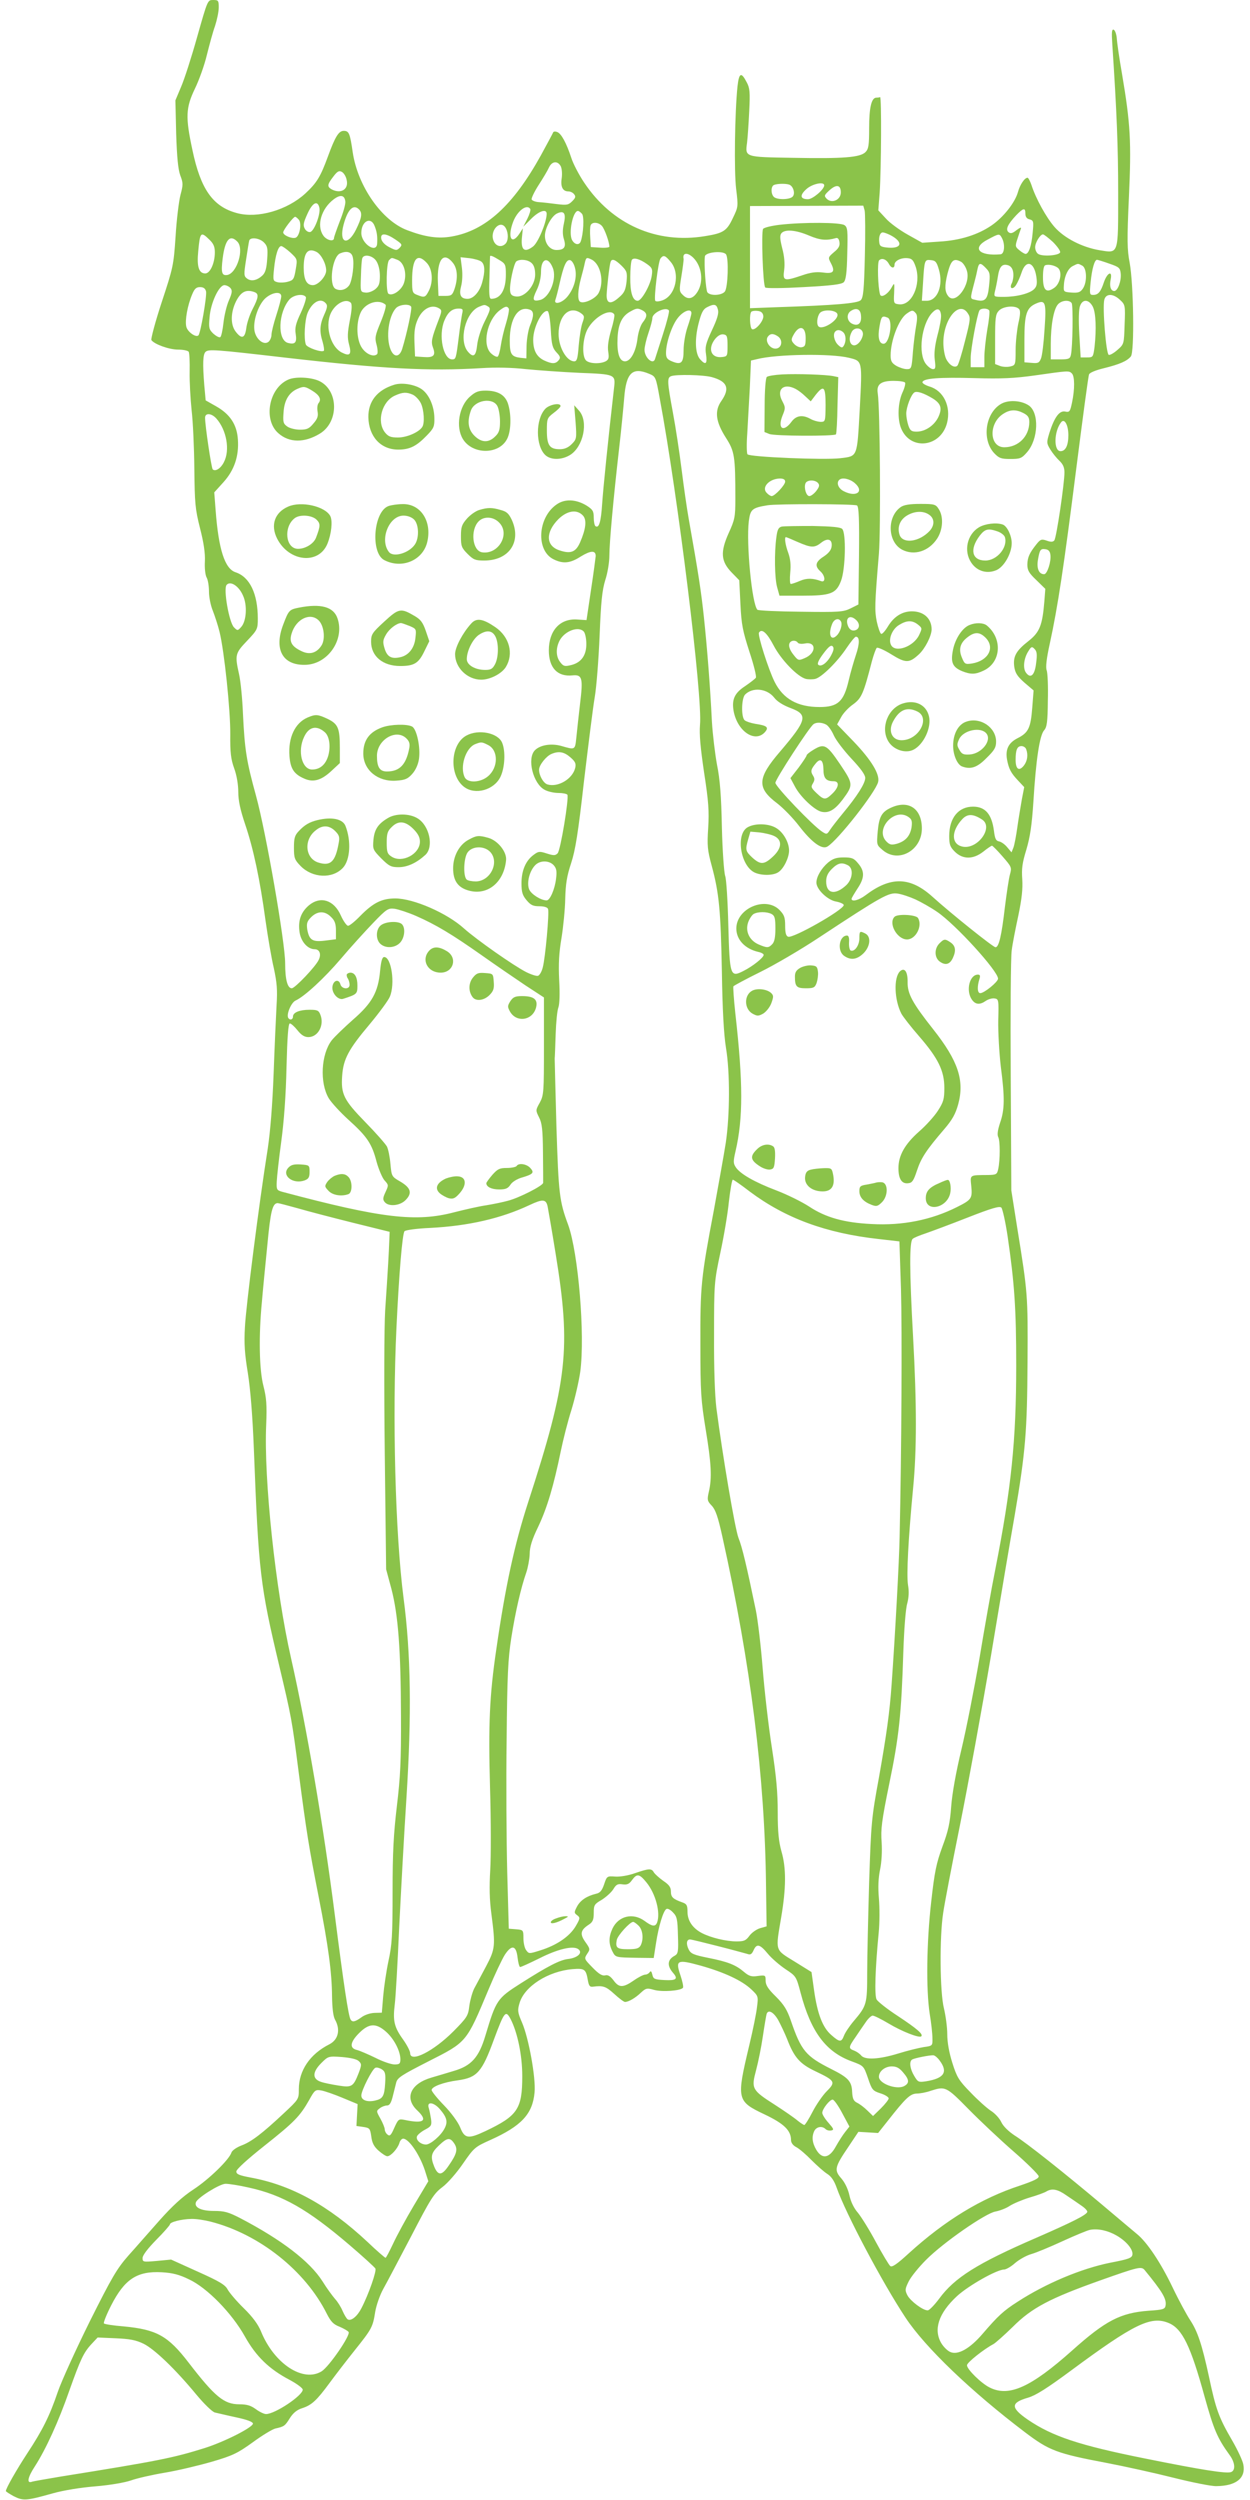<?xml version="1.0" standalone="no"?>
<!DOCTYPE svg PUBLIC "-//W3C//DTD SVG 20010904//EN"
 "http://www.w3.org/TR/2001/REC-SVG-20010904/DTD/svg10.dtd">
<svg version="1.0" xmlns="http://www.w3.org/2000/svg"
 width="640pt" height="1280pt" viewBox="0 0 640 1280"
 preserveAspectRatio="xMidYMid meet">
<g transform="translate(0,1280) scale(0.1,-0.1)"
fill="#8bc34a" stroke="none">
<path d="M1010 12613 c-29 -104 -66 -219 -83 -258 l-29 -69 4 -171 c4 -123 10
-182 21 -213 15 -39 15 -48 1 -100 -8 -31 -20 -127 -25 -212 -10 -150 -13
-161 -71 -337 -33 -100 -56 -188 -53 -194 14 -21 90 -49 137 -49 26 0 50 -5
54 -11 4 -6 6 -52 5 -103 -1 -50 4 -138 10 -196 7 -58 13 -193 14 -300 2 -176
4 -205 29 -304 19 -74 27 -128 25 -170 -2 -34 2 -71 9 -83 7 -12 12 -45 12
-73 0 -28 9 -72 20 -98 10 -26 26 -74 34 -107 24 -97 56 -400 55 -525 -1 -92
3 -127 20 -174 13 -35 21 -84 21 -121 0 -43 10 -91 35 -165 43 -127 76 -284
104 -490 12 -85 31 -197 43 -247 16 -75 19 -111 14 -190 -3 -54 -10 -210 -15
-348 -6 -162 -17 -298 -30 -385 -45 -283 -112 -810 -117 -915 -5 -85 -1 -138
15 -235 13 -83 24 -215 31 -395 24 -625 32 -693 130 -1105 62 -262 64 -270
100 -550 39 -300 52 -380 101 -629 50 -254 68 -389 69 -511 1 -63 6 -103 15
-120 29 -51 18 -103 -29 -127 -99 -50 -156 -134 -156 -230 0 -51 0 -51 -78
-124 -110 -103 -165 -145 -216 -164 -26 -10 -48 -26 -51 -36 -12 -37 -116
-138 -196 -190 -56 -37 -107 -84 -172 -157 -51 -57 -122 -139 -160 -181 -58
-66 -84 -110 -197 -336 -71 -143 -145 -306 -164 -361 -42 -124 -78 -196 -157
-316 -55 -84 -109 -179 -109 -192 0 -3 19 -15 41 -27 48 -24 64 -23 199 15 57
16 145 30 220 36 72 6 148 19 180 30 30 11 109 29 175 40 66 11 174 37 240 56
106 31 131 43 210 100 49 36 101 67 115 70 45 10 49 13 74 53 17 27 37 43 63
51 49 16 74 39 141 130 30 41 88 116 127 165 88 110 94 120 106 198 6 35 24
86 41 117 17 30 81 152 143 270 100 193 116 219 160 252 27 20 74 74 106 121
56 81 61 85 139 120 160 72 217 133 227 244 7 75 -30 278 -64 357 -23 53 -24
63 -13 100 25 86 146 163 271 174 63 5 69 0 79 -58 5 -27 10 -34 25 -32 53 7
67 2 110 -37 24 -22 49 -41 55 -41 18 0 53 20 82 48 25 23 31 24 66 14 41 -12
139 -5 149 11 3 5 -3 33 -13 63 -27 79 -17 83 103 50 121 -34 211 -76 259
-121 36 -34 37 -36 30 -90 -3 -30 -21 -119 -40 -198 -66 -277 -64 -285 79
-353 99 -47 135 -82 135 -131 0 -14 10 -28 28 -37 15 -8 50 -38 77 -66 28 -28
64 -60 80 -70 21 -13 36 -35 49 -72 47 -133 233 -484 352 -664 101 -153 336
-378 613 -588 123 -93 162 -108 416 -156 94 -18 248 -52 343 -76 96 -24 195
-44 220 -43 101 1 151 41 138 110 -3 19 -29 75 -58 125 -68 117 -83 159 -118
325 -36 166 -58 232 -97 291 -16 24 -57 99 -90 168 -60 125 -130 230 -182 272
-16 13 -95 80 -177 149 -195 164 -386 316 -450 356 -30 20 -57 46 -67 67 -9
20 -33 46 -54 59 -21 14 -68 56 -104 94 -60 61 -70 78 -93 151 -17 54 -26 106
-26 147 0 35 -8 94 -17 132 -21 83 -23 366 -4 488 6 44 45 247 86 450 41 204
113 597 160 875 46 278 100 597 120 710 56 328 64 431 66 790 2 341 1 351 -53
685 l-30 190 -3 584 c-2 321 0 612 5 645 4 34 20 114 34 179 18 87 23 136 20
185 -4 54 0 84 21 152 19 65 28 123 36 245 13 215 32 341 55 366 14 16 18 41
19 152 2 72 -1 142 -6 155 -6 15 -1 60 16 137 41 188 72 394 135 892 33 259
62 478 66 486 3 9 35 22 77 32 80 20 117 36 137 60 19 23 14 369 -6 479 -13
67 -14 116 -4 335 13 284 8 377 -35 631 -14 80 -26 163 -27 184 -2 22 -9 41
-16 44 -10 3 -11 -13 -7 -75 23 -349 30 -525 30 -760 0 -322 4 -310 -96 -294
-88 15 -179 61 -230 119 -42 48 -96 146 -118 215 -7 20 -16 37 -20 37 -15 0
-39 -36 -49 -73 -15 -54 -74 -129 -135 -171 -70 -48 -161 -77 -268 -83 l-87
-6 -75 42 c-41 23 -92 60 -112 83 l-38 41 7 91 c8 123 10 492 2 489 -3 -2 -12
-3 -19 -3 -25 0 -37 -50 -37 -155 0 -90 -3 -108 -19 -124 -27 -27 -113 -34
-372 -29 -248 4 -244 3 -234 78 3 25 8 97 11 160 5 99 3 120 -13 149 -28 54
-39 49 -47 -21 -14 -136 -18 -434 -7 -525 11 -91 11 -92 -17 -150 -31 -66 -49
-77 -142 -92 -249 -41 -476 60 -619 274 -27 40 -57 98 -66 127 -25 76 -51 124
-72 132 -10 4 -19 3 -21 -2 -1 -4 -30 -57 -63 -118 -142 -256 -283 -385 -457
-415 -68 -12 -134 -3 -226 32 -130 48 -254 225 -280 399 -14 97 -19 110 -46
110 -26 0 -44 -30 -81 -131 -38 -104 -57 -135 -115 -189 -93 -86 -245 -130
-351 -101 -123 33 -186 122 -228 324 -36 168 -34 215 13 313 21 43 49 121 61
172 13 52 31 119 42 149 10 31 19 73 19 95 0 35 -2 38 -29 38 -28 0 -28 0 -81
-187z m1861 -664 c6 -13 8 -38 5 -61 -7 -44 5 -68 34 -68 10 0 23 -6 29 -14
10 -12 8 -19 -9 -36 -20 -20 -28 -21 -79 -15 -31 4 -72 9 -91 10 -19 1 -36 8
-38 14 -2 6 14 40 36 74 22 34 46 74 53 90 15 32 44 35 60 6z m-1096 -71 c11
-47 -29 -72 -76 -48 -25 14 -24 25 7 65 21 28 30 33 44 25 10 -5 22 -24 25
-42z m2271 -26 c18 -12 25 -44 13 -58 -14 -17 -81 -18 -97 -2 -16 16 -15 55 1
61 19 8 71 8 83 -1z m174 -1 c0 -21 -59 -71 -83 -71 -40 0 -44 20 -8 52 30 27
91 40 91 19z m85 -36 c0 -38 -45 -59 -72 -33 -14 15 -14 18 13 43 36 33 59 29
59 -10z m-2537 -46 c2 -14 -11 -59 -28 -101 -16 -42 -30 -81 -30 -87 0 -21
-40 -11 -56 15 -34 51 -8 136 54 183 34 26 56 23 60 -10z m-133 -32 c8 -31
-26 -121 -47 -125 -9 -2 -22 6 -28 18 -9 17 -6 31 14 75 26 58 52 71 61 32z
m2792 -15 c3 -13 4 -119 1 -234 -4 -172 -8 -212 -21 -225 -16 -16 -129 -26
-434 -36 l-133 -5 0 262 0 261 290 1 290 1 7 -25z m-2589 6 c18 -18 15 -42
-15 -103 -43 -87 -89 -70 -64 24 21 79 50 108 79 79z m877 2 c3 -5 -4 -28 -15
-50 l-21 -41 41 41 c42 42 81 53 79 23 -2 -45 -45 -148 -71 -166 -43 -32 -61
-17 -56 44 l5 50 -18 -28 c-41 -61 -62 -17 -31 63 22 56 70 91 87 64z m2535
-24 c0 -16 7 -26 21 -29 21 -6 22 -10 16 -71 -6 -66 -20 -106 -36 -106 -5 0
-19 8 -32 19 -21 17 -22 21 -10 57 7 22 15 45 18 53 4 9 -5 6 -22 -7 -21 -17
-31 -19 -41 -11 -17 14 -5 40 39 87 37 38 47 40 47 8z m-2363 -51 c-7 -31 -7
-56 0 -79 13 -41 2 -56 -38 -56 -33 0 -59 32 -59 73 0 39 34 101 62 114 36 17
47 1 35 -52z m93 50 c12 -14 7 -105 -7 -142 -8 -20 -31 -16 -44 8 -19 35 4
149 30 149 5 0 14 -7 21 -15z m-1450 -30 c16 -19 4 -84 -16 -92 -19 -7 -64 12
-64 27 0 13 52 80 61 80 4 0 12 -7 19 -15z m388 -32 c12 -30 15 -53 13 -90 -3
-53 -81 -1 -81 54 0 61 49 86 68 36z m1164 0 c14 -16 38 -83 38 -106 0 -4 -21
-7 -47 -5 l-48 3 -3 49 c-2 27 -1 55 2 62 7 19 40 17 58 -3z m-492 -12 c14
-26 13 -64 -2 -79 -20 -20 -48 -14 -60 13 -24 53 35 116 62 66z m1969 -35 c65
-34 60 -69 -10 -64 -37 3 -45 7 -47 26 -4 29 4 52 18 52 6 0 23 -6 39 -14z
m-3487 -23 c21 -20 28 -36 28 -65 0 -55 -24 -108 -49 -108 -33 0 -44 35 -36
114 9 98 13 102 57 59z m952 1 c35 -24 37 -27 22 -43 -15 -15 -19 -14 -54 4
-23 12 -38 29 -40 43 -5 30 23 29 72 -4z m3106 7 c17 -32 13 -81 -7 -83 -113
-10 -149 33 -65 76 58 31 59 31 72 7z m261 -20 c22 -22 39 -46 37 -53 -6 -17
-95 -23 -114 -7 -8 6 -14 21 -14 33 0 24 26 66 40 66 5 0 28 -18 51 -39z
m-4176 2 c37 -37 -2 -163 -52 -171 -27 -4 -32 12 -23 84 12 97 37 126 75 87z
m136 -4 c18 -18 21 -30 17 -85 -3 -47 -9 -69 -23 -83 -28 -27 -58 -33 -79 -18
-18 13 -18 20 -6 98 7 46 14 90 16 97 5 19 52 14 75 -9z m136 -52 c36 -34 36
-34 27 -87 -8 -48 -12 -55 -39 -62 -16 -5 -41 -6 -54 -3 -23 6 -24 9 -18 68 7
70 21 117 37 117 6 0 27 -15 47 -33z m134 3 c24 -13 49 -61 49 -95 0 -30 -41
-75 -68 -75 -32 0 -47 28 -47 90 0 77 21 103 66 80z m185 -26 c9 -34 -2 -117
-17 -143 -16 -24 -46 -33 -71 -20 -36 19 -17 166 24 182 34 14 58 7 64 -19z
m1911 14 c15 -20 10 -172 -6 -191 -16 -20 -74 -23 -89 -4 -8 10 -18 143 -13
184 2 22 92 31 108 11z m-167 -18 c43 -43 53 -120 23 -171 -23 -39 -50 -46
-76 -20 -20 19 -20 24 -8 98 7 43 12 83 11 88 -7 32 21 34 50 5z m-1623 -17
c11 -17 18 -46 18 -76 0 -40 -5 -52 -24 -68 -14 -11 -36 -19 -50 -17 -26 3
-26 4 -23 83 1 44 4 86 7 93 8 23 54 14 72 -15z m629 6 c32 -19 34 -24 34 -75
0 -79 -27 -124 -75 -124 -10 0 -12 24 -9 108 1 59 3 108 3 110 2 6 16 0 47
-19z m878 -10 c50 -59 26 -173 -43 -197 -17 -6 -33 -7 -36 -2 -8 13 15 203 27
217 15 19 24 16 52 -18z m-1400 11 c36 -13 52 -76 32 -125 -15 -34 -57 -62
-77 -49 -14 8 -11 158 3 172 14 14 11 14 42 2z m151 -16 c30 -32 34 -98 10
-144 -17 -33 -22 -35 -59 -20 -24 9 -26 14 -26 74 0 112 26 143 75 90z m134 0
c24 -30 26 -80 8 -134 -11 -31 -16 -35 -47 -35 l-35 0 -3 71 c-5 116 29 159
77 98z m146 6 c18 -15 19 -50 4 -105 -13 -49 -45 -85 -75 -85 -35 0 -45 20
-33 65 6 22 8 62 4 93 l-7 55 46 -5 c25 -3 53 -11 61 -18z m566 10 c45 -25 63
-114 34 -170 -15 -29 -75 -57 -95 -45 -14 9 -12 58 4 118 8 29 17 64 20 80 7
30 9 31 37 17z m283 -23 c25 -18 28 -25 23 -58 -6 -47 -52 -129 -72 -129 -26
0 -39 43 -38 121 0 42 4 82 8 88 8 14 40 6 79 -22z m1237 2 c12 -23 29 -25 29
-4 0 20 35 37 68 33 22 -2 29 -11 41 -46 28 -90 -21 -198 -86 -190 -27 3 -28
5 -25 58 2 54 2 55 -13 28 -19 -34 -53 -55 -59 -36 -11 36 -15 165 -5 175 14
14 37 6 50 -18z m-1829 4 c12 -11 18 -30 18 -59 0 -56 -53 -117 -97 -112 -21
2 -29 9 -31 27 -5 33 19 144 32 153 19 13 59 9 78 -9z m108 -24 c23 -55 -16
-153 -65 -165 -38 -9 -41 1 -17 51 14 28 22 65 22 94 0 68 36 80 60 20z m114
-1 c12 -46 -4 -105 -40 -148 -27 -32 -71 -43 -60 -14 3 8 13 45 21 82 21 94
35 124 54 120 9 -2 20 -19 25 -40z m238 12 c28 -28 30 -35 26 -82 -5 -42 -11
-57 -38 -80 -42 -38 -65 -34 -64 12 2 43 14 151 20 168 6 20 23 14 56 -18z
m1625 -20 c24 -81 -7 -160 -62 -160 l-25 0 6 93 c7 117 8 119 41 115 23 -2 29
-10 40 -48z m113 40 c10 -5 24 -25 30 -45 23 -70 -59 -181 -96 -130 -17 23
-18 51 -3 113 18 70 31 82 69 62z m760 -10 c50 -17 55 -22 58 -50 4 -38 -15
-90 -33 -90 -18 0 -26 25 -18 61 9 46 -18 33 -35 -16 -16 -49 -29 -65 -55 -65
-18 0 -19 4 -13 65 7 69 20 115 33 115 5 -1 33 -9 63 -20z m-631 -24 c20 -21
21 -30 15 -89 -7 -72 -20 -85 -71 -72 -27 6 -27 2 -4 90 6 22 13 52 16 68 7
33 15 34 44 3z m139 -24 c2 -17 -2 -40 -7 -51 -16 -29 5 -37 22 -9 8 13 20 40
27 61 22 69 64 58 76 -19 5 -35 3 -49 -10 -63 -21 -23 -89 -41 -157 -41 -51 0
-51 0 -45 28 4 15 11 49 15 75 8 54 23 69 55 58 14 -6 22 -19 24 -39z m232 23
c19 -23 7 -76 -20 -97 -42 -31 -60 -16 -60 52 0 37 4 60 12 62 19 7 56 -3 68
-17z m121 15 c24 -13 26 -85 3 -118 -13 -19 -24 -22 -57 -20 -41 3 -42 4 -40
36 2 47 21 88 46 100 28 14 25 14 48 2z m-4361 -115 c10 -12 9 -24 -8 -63 -12
-27 -24 -79 -28 -116 -4 -36 -11 -69 -16 -72 -5 -4 -21 5 -35 17 -23 22 -25
30 -20 84 5 73 48 165 76 165 10 0 24 -7 31 -15z m-125 -17 c5 -23 -28 -214
-39 -225 -13 -13 -56 18 -62 44 -8 31 6 110 30 166 12 29 21 37 40 37 18 0 27
-7 31 -22z m249 -4 c22 -9 20 -27 -11 -87 -15 -29 -29 -72 -32 -97 -7 -53 -24
-58 -55 -17 -27 36 -25 99 3 155 25 49 52 62 95 46z m136 -21 c0 -10 -11 -53
-25 -96 -14 -43 -25 -88 -25 -101 0 -13 -7 -29 -15 -36 -26 -21 -69 17 -73 64
-5 53 24 131 59 161 36 30 79 34 79 8z m126 -4 c3 -6 -8 -42 -26 -81 -26 -55
-31 -77 -26 -108 7 -44 -3 -55 -39 -46 -56 14 -51 157 8 224 22 23 71 30 83
11z m4168 -14 c27 -25 28 -28 24 -126 -3 -100 -3 -101 -36 -130 -19 -17 -39
-28 -45 -26 -14 4 -33 243 -23 282 8 33 45 33 80 0z m-4065 -19 c9 -10 6 -24
-9 -57 -23 -51 -25 -86 -8 -140 6 -22 9 -42 6 -45 -11 -10 -86 16 -92 32 -11
30 -6 125 9 162 24 57 68 80 94 48z m127 4 c7 -7 6 -36 -5 -91 -12 -63 -13
-88 -4 -122 14 -52 5 -63 -37 -42 -62 32 -90 148 -50 213 26 43 74 64 96 42z
m178 -10 c5 -5 -6 -43 -24 -87 -29 -70 -32 -82 -22 -118 6 -22 7 -44 3 -48
-17 -17 -56 -1 -78 32 -27 40 -31 122 -8 177 21 52 93 76 129 44z m3374 -127
c-4 -67 -12 -133 -18 -148 -9 -23 -15 -26 -47 -23 l-38 3 0 116 c0 131 11 164
60 185 48 21 53 7 43 -133z m139 135 c8 -14 5 -228 -4 -265 -4 -20 -12 -23
-54 -23 l-49 0 0 79 c0 97 15 179 37 203 19 21 58 24 70 6z m108 -18 c16 -31
19 -116 9 -207 -7 -52 -8 -53 -39 -53 l-32 0 -7 119 c-4 72 -3 129 4 145 13
36 45 34 65 -4z m-3490 0 c6 -9 -22 -139 -46 -217 -14 -43 -42 -44 -59 -3 -25
61 -11 170 27 212 17 19 68 24 78 8z m395 0 c13 -8 10 -19 -19 -77 -19 -38
-35 -90 -38 -120 -6 -56 -19 -66 -46 -35 -50 56 -15 203 57 232 27 11 28 11
46 0z m1176 -16 c5 -18 -4 -48 -31 -105 -32 -69 -36 -86 -30 -124 7 -49 -2
-56 -30 -25 -26 28 -29 103 -8 185 14 54 23 72 43 82 37 19 49 16 56 -13z
m-1426 6 c13 -8 12 -15 -4 -57 -37 -97 -40 -113 -29 -143 15 -40 3 -52 -48
-48 l-44 3 -3 73 c-2 55 2 83 17 117 25 56 73 80 111 55z m355 0 c3 -5 -3 -39
-14 -75 -11 -35 -23 -87 -27 -115 -4 -28 -11 -53 -16 -56 -5 -3 -20 4 -34 17
-46 43 -21 168 43 219 29 22 39 25 48 10z m2613 -3 c7 -8 6 -30 -4 -72 -7 -33
-14 -95 -14 -137 0 -75 -1 -78 -26 -84 -15 -4 -39 -3 -53 2 l-26 10 0 126 c0
110 2 129 19 147 22 24 87 29 104 8z m-2852 -24 c-3 -16 -11 -68 -17 -118 -14
-112 -15 -115 -34 -115 -46 0 -71 123 -40 198 18 44 40 62 73 62 21 0 24 -3
18 -27z m348 21 c20 -8 20 -32 0 -80 -9 -22 -17 -68 -18 -104 l-1 -65 -30 3
c-47 6 -55 18 -55 89 0 114 44 180 104 157z m577 -4 c24 -14 24 -31 -1 -62
-11 -15 -22 -49 -26 -81 -8 -67 -35 -117 -64 -117 -29 0 -42 43 -38 122 4 73
24 112 69 135 29 16 35 16 60 3z m134 0 c3 -5 -11 -60 -31 -122 -20 -62 -38
-119 -40 -125 -9 -34 -54 5 -54 46 0 15 9 54 20 86 11 32 20 66 20 76 0 28 71
61 85 39z m983 -23 c5 -41 -13 -59 -44 -45 -29 13 -32 52 -6 67 27 17 47 8 50
-22z m410 1 c2 -14 -6 -60 -18 -104 -14 -55 -18 -93 -14 -126 5 -40 4 -48 -9
-48 -9 0 -25 12 -36 26 -42 53 -23 203 31 262 26 27 42 24 46 -10z m137 8 c15
-22 14 -32 -14 -141 -16 -65 -34 -122 -39 -127 -14 -14 -41 2 -57 33 -8 15
-15 53 -15 84 0 121 81 219 125 151z m110 14 c3 -5 -1 -49 -10 -97 -8 -48 -15
-112 -15 -140 l0 -53 -35 0 -35 0 0 48 c0 45 33 223 45 243 8 12 42 12 50 -1z
m-2245 -98 c4 -78 9 -94 29 -116 20 -21 22 -28 11 -41 -16 -19 -34 -19 -75 0
-38 19 -55 51 -55 106 0 64 47 155 74 146 6 -2 13 -43 16 -95z m155 84 c18
-13 18 -18 7 -49 -7 -19 -15 -71 -19 -116 -5 -67 -9 -81 -23 -81 -39 0 -80 72
-80 140 0 96 57 148 115 106z m565 1 c0 -8 -9 -40 -20 -72 -11 -32 -20 -84
-20 -117 0 -67 -12 -78 -60 -58 -24 10 -30 18 -30 43 0 53 31 144 62 181 29
36 68 48 68 23z m368 -14 c4 -25 -42 -78 -58 -68 -11 7 -14 78 -3 89 4 4 19 6
33 4 17 -2 26 -10 28 -25z m379 10 c12 -30 -81 -89 -98 -62 -11 17 -2 61 14
71 23 15 77 9 84 -9z m402 3 c8 -9 8 -28 2 -62 -5 -27 -13 -88 -17 -137 -6
-84 -8 -87 -31 -87 -14 0 -38 8 -54 17 -23 14 -29 24 -29 53 0 77 42 186 82
214 27 19 32 20 47 2z m-1544 -6 c3 -5 -4 -41 -16 -80 -14 -49 -19 -84 -15
-110 5 -32 3 -41 -13 -50 -30 -15 -87 -12 -102 6 -21 26 -15 115 10 160 35 63
116 107 136 74z m1399 -16 c30 -11 11 -134 -20 -134 -23 0 -31 32 -21 88 9 53
13 57 41 46z m-419 -104 c0 -38 -3 -45 -21 -48 -11 -2 -28 6 -38 17 -15 16
-16 23 -5 43 29 56 64 50 64 -12z m293 24 c2 -11 -6 -31 -16 -44 -35 -44 -69
-1 -41 51 14 26 53 22 57 -7z m-100 4 c14 -14 15 -47 2 -68 -7 -12 -12 -12
-29 4 -20 19 -28 56 -14 69 10 11 28 8 41 -5z m-593 -68 c0 -53 -1 -55 -28
-58 -56 -7 -75 42 -36 92 14 17 29 26 43 24 18 -3 21 -9 21 -58z m259 47 c27
-20 18 -62 -14 -62 -30 0 -55 41 -38 62 13 17 29 16 52 0z m-2524 -108 c505
-58 735 -70 1003 -54 75 5 160 3 230 -5 62 -6 185 -15 275 -19 182 -7 184 -8
176 -76 -30 -261 -56 -518 -61 -595 -6 -92 -16 -126 -34 -114 -5 3 -9 23 -9
44 0 33 -5 41 -36 61 -54 33 -111 36 -153 7 -99 -67 -108 -238 -16 -282 49
-24 85 -20 139 15 51 31 76 32 76 2 -1 -10 -11 -88 -24 -173 l-23 -155 -46 3
c-89 7 -147 -56 -147 -158 0 -89 44 -136 121 -128 50 5 55 -13 39 -144 -7 -62
-16 -140 -19 -173 -7 -66 -5 -65 -78 -44 -51 14 -107 5 -134 -22 -42 -42 -10
-172 50 -203 16 -9 48 -16 70 -16 22 0 42 -4 46 -9 9 -16 -35 -285 -50 -300
-12 -12 -20 -12 -55 -1 -37 12 -43 12 -68 -7 -40 -29 -62 -80 -62 -145 0 -46
5 -62 26 -87 21 -25 33 -31 65 -31 24 0 42 -5 45 -14 7 -18 -14 -251 -27 -299
-5 -21 -16 -40 -24 -43 -7 -3 -35 6 -61 19 -65 33 -254 166 -318 223 -87 79
-259 154 -352 154 -69 0 -113 -22 -179 -89 -27 -28 -55 -51 -63 -51 -7 0 -24
24 -37 53 -35 79 -104 101 -163 52 -40 -34 -56 -76 -49 -132 5 -51 41 -93 78
-93 25 0 35 -25 21 -54 -15 -34 -122 -146 -138 -146 -22 0 -34 44 -34 128 0
108 -98 671 -149 857 -49 178 -58 234 -67 420 -3 77 -12 168 -20 203 -22 99
-20 107 41 171 53 56 55 60 55 114 0 127 -41 213 -114 237 -55 18 -87 117
-102 318 l-7 91 47 52 c56 62 80 134 74 219 -5 77 -41 130 -112 170 l-53 30
-7 77 c-9 112 -7 158 6 171 15 15 45 13 408 -29z m2887 -1 c69 -17 68 -12 55
-261 -14 -251 -10 -242 -99 -253 -82 -10 -466 6 -476 20 -4 6 -5 54 -1 106 3
52 9 158 13 234 l6 140 30 7 c101 26 380 30 472 7z m-1023 -82 c33 -14 34 -15
54 -127 93 -497 220 -1529 206 -1670 -4 -49 2 -116 21 -245 23 -148 26 -197
21 -282 -6 -91 -4 -114 18 -195 38 -141 46 -227 52 -542 3 -197 10 -322 21
-390 21 -126 20 -344 -1 -486 -9 -58 -37 -213 -61 -345 -66 -348 -70 -388 -69
-689 0 -245 3 -285 27 -433 29 -175 33 -250 16 -321 -9 -40 -8 -46 15 -70 19
-20 32 -56 55 -161 145 -654 217 -1228 223 -1784 l3 -209 -32 -9 c-18 -5 -43
-22 -55 -38 -19 -26 -28 -30 -67 -30 -53 0 -132 19 -178 43 -47 25 -73 63 -73
109 0 33 -4 40 -27 48 -48 17 -58 27 -58 56 0 21 -9 34 -39 54 -21 15 -42 34
-48 43 -12 22 -25 21 -98 -4 -34 -12 -77 -19 -101 -17 -41 3 -42 2 -56 -40
-11 -32 -21 -44 -41 -48 -49 -12 -81 -34 -98 -66 -15 -29 -15 -32 1 -44 16
-12 16 -16 -8 -57 -31 -52 -97 -97 -181 -123 -57 -18 -58 -18 -72 1 -8 10 -14
38 -14 61 0 42 -1 43 -37 46 l-38 3 -8 290 c-4 160 -6 466 -3 680 3 328 7 411
24 520 21 133 49 255 77 335 8 24 16 66 17 93 0 37 12 75 44 141 46 97 79 210
115 385 12 58 36 154 55 213 18 59 38 146 45 195 25 189 -10 608 -62 752 -45
121 -49 158 -60 501 -5 184 -9 342 -9 350 1 8 3 65 5 125 2 61 8 122 14 137 6
17 8 70 4 140 -4 84 -1 139 12 216 9 56 18 146 19 200 2 75 8 116 30 182 22
67 36 154 66 420 22 184 46 378 55 430 9 52 20 194 25 315 7 175 13 233 29
285 12 36 21 92 21 125 0 66 20 287 50 550 11 94 22 210 26 258 10 129 42 159
128 123z m2164 2 c15 -15 15 -81 1 -148 -10 -48 -13 -52 -36 -47 -29 5 -54
-28 -80 -109 -15 -50 -15 -53 5 -86 11 -18 32 -44 46 -57 19 -18 26 -35 26
-60 0 -56 -41 -335 -52 -348 -7 -8 -17 -9 -39 -1 -26 9 -32 7 -52 -18 -36 -45
-46 -67 -47 -104 0 -30 8 -44 46 -80 l46 -45 -5 -65 c-10 -122 -24 -157 -81
-202 -64 -50 -80 -79 -73 -132 5 -32 15 -48 52 -81 l47 -40 -7 -90 c-8 -103
-20 -127 -76 -155 -46 -24 -62 -57 -53 -109 9 -48 20 -69 57 -108 l31 -33 -12
-62 c-6 -35 -17 -99 -23 -142 -6 -44 -15 -91 -20 -105 l-10 -25 -22 26 c-12
15 -31 28 -42 30 -16 3 -21 14 -26 54 -11 85 -44 124 -107 124 -75 0 -122 -58
-122 -150 0 -44 4 -56 29 -81 41 -40 94 -40 146 1 21 17 41 30 44 30 3 0 28
-25 54 -55 46 -53 48 -56 38 -92 -6 -21 -17 -96 -26 -168 -17 -147 -31 -205
-48 -205 -12 0 -228 173 -322 258 -115 104 -215 106 -344 8 -33 -25 -71 -35
-71 -18 0 4 14 27 30 52 37 55 38 89 4 129 -22 27 -32 31 -74 31 -38 0 -55 -6
-80 -26 -35 -30 -60 -73 -60 -103 0 -35 58 -90 101 -97 21 -4 39 -12 39 -18 0
-24 -260 -172 -285 -162 -11 4 -15 21 -15 56 0 44 -5 56 -29 81 -72 72 -221 8
-221 -95 0 -57 44 -104 113 -120 15 -3 27 -10 27 -15 0 -14 -57 -59 -103 -82
-68 -35 -71 -27 -78 234 -3 122 -10 236 -16 252 -6 17 -14 129 -17 250 -3 160
-10 247 -25 320 -10 55 -22 154 -26 220 -9 182 -24 374 -41 535 -14 131 -27
218 -78 505 -9 50 -25 162 -36 250 -11 88 -31 220 -45 294 -29 157 -30 177 -9
185 26 10 166 7 209 -5 79 -22 93 -57 49 -121 -37 -52 -30 -107 23 -190 44
-69 48 -93 48 -313 0 -92 -3 -106 -34 -174 -44 -98 -40 -145 15 -202 l39 -40
6 -122 c5 -106 12 -138 46 -244 22 -66 37 -126 33 -133 -4 -6 -29 -25 -55 -43
-54 -35 -69 -68 -59 -127 19 -104 109 -165 160 -109 22 25 12 34 -49 43 -23 4
-47 12 -54 18 -19 15 -17 113 2 132 39 39 112 31 149 -16 15 -20 46 -39 83
-53 92 -34 85 -61 -53 -223 -117 -136 -120 -186 -15 -265 31 -24 82 -76 113
-117 65 -84 117 -122 145 -104 54 33 246 278 259 330 10 39 -35 113 -125 207
l-85 88 20 36 c10 20 38 50 61 66 44 32 54 54 97 221 9 33 20 64 25 69 4 4 37
-10 74 -33 74 -46 92 -46 141 -1 32 29 65 94 66 128 0 56 -40 93 -101 93 -50
0 -92 -27 -122 -76 -15 -25 -31 -43 -36 -39 -5 3 -15 31 -22 63 -11 57 -11 84
11 347 10 123 6 747 -6 822 -7 45 16 63 81 63 30 0 56 -4 59 -9 3 -5 -3 -29
-14 -52 -23 -52 -26 -135 -6 -183 48 -115 203 -96 235 29 21 84 -18 165 -90
186 -22 7 -38 17 -36 23 6 19 87 25 267 20 139 -4 203 -1 310 14 169 24 173
25 188 10z m-711 -129 c41 -26 48 -50 27 -95 -21 -43 -67 -74 -111 -74 -26 0
-33 5 -42 31 -6 18 -11 45 -11 61 0 33 25 99 42 109 13 8 49 -4 95 -32z
m-3670 -101 c53 -59 72 -163 39 -225 -16 -32 -44 -49 -57 -36 -7 8 -39 224
-39 264 0 26 32 24 57 -3z m4363 -86 c0 -52 -14 -82 -40 -82 -36 0 -34 101 3
148 17 22 37 -14 37 -66z m-1450 -238 c0 -17 -53 -74 -69 -74 -5 0 -17 7 -25
16 -29 28 12 73 67 74 18 0 27 -5 27 -16z m356 -7 c51 -44 8 -75 -56 -42 -28
14 -39 43 -23 58 14 14 53 6 79 -16z m-187 -1 c8 -10 6 -19 -10 -40 -11 -14
-27 -26 -35 -26 -16 0 -29 42 -20 65 7 19 50 20 65 1z m199 -114 c9 -7 12 -65
10 -258 l-3 -249 -40 -20 c-37 -18 -57 -20 -255 -17 -118 1 -218 6 -222 10
-28 28 -58 340 -44 454 8 60 16 68 96 81 47 8 445 7 458 -1z m-1403 -52 c20
-22 15 -68 -15 -137 -22 -50 -48 -60 -105 -41 -71 23 -73 92 -6 160 45 44 95
52 126 18z m2393 -200 c5 -34 -16 -100 -32 -100 -26 0 -39 28 -32 72 9 53 13
60 39 56 15 -2 23 -11 25 -28z m-4134 -209 c23 -49 18 -131 -9 -161 -18 -20
-19 -20 -37 -2 -25 25 -55 196 -38 217 19 23 63 -5 84 -54z m3141 -127 c21
-21 15 -48 -11 -52 -13 -2 -24 5 -31 20 -19 44 9 65 42 32z m-80 -5 c10 -14
-2 -55 -21 -73 -30 -30 -45 5 -24 58 10 27 34 34 45 15z m395 -17 c22 -18 22
-19 6 -53 -28 -60 -123 -94 -144 -51 -15 29 6 81 41 102 40 25 68 25 97 2z
m-1710 -37 c6 -8 12 -35 12 -60 1 -59 -25 -97 -77 -110 -33 -8 -40 -7 -56 14
-23 28 -24 72 -4 111 26 50 99 77 125 45z m971 -70 c38 -73 122 -160 165 -171
13 -3 35 -3 48 0 33 8 114 88 161 159 21 31 42 57 47 57 20 0 20 -35 0 -94
-11 -33 -28 -92 -37 -131 -25 -107 -55 -135 -149 -135 -112 0 -186 41 -230
129 -31 62 -88 240 -80 252 14 23 41 -1 75 -66z m124 14 c4 -5 19 -7 34 -4 62
13 62 -50 0 -75 -30 -13 -33 -12 -55 16 -24 29 -30 55 -17 67 10 10 31 8 38
-4z m170 -65 c-21 -39 -52 -61 -66 -47 -6 6 5 28 27 57 26 35 39 45 47 37 8
-8 6 -21 -8 -47z m1050 -39 c-7 -62 -28 -82 -52 -49 -17 23 -11 75 13 111 14
23 18 24 31 10 12 -12 14 -27 8 -72z m-1075 -315 c11 -6 28 -30 39 -55 11 -25
52 -78 90 -119 48 -51 71 -83 71 -99 0 -28 -42 -94 -116 -183 -27 -33 -56 -70
-65 -84 -15 -23 -17 -23 -40 -8 -49 32 -239 231 -239 250 0 18 173 284 195
300 14 11 43 10 65 -2z m1024 -126 c11 -29 6 -61 -12 -84 -25 -31 -42 -18 -42
30 0 51 8 70 30 70 10 0 21 -7 24 -16z m-2333 -42 c25 -22 29 -32 24 -54 -14
-57 -89 -101 -143 -84 -20 7 -42 45 -42 75 0 24 37 70 64 81 38 16 65 10 97
-18z m2107 -318 c62 -40 -25 -158 -103 -138 -55 14 -55 79 2 140 26 28 55 28
101 -2z m-2193 -234 c14 -16 17 -30 12 -69 -6 -53 -31 -111 -48 -111 -30 0
-80 32 -90 57 -13 34 2 94 32 124 25 25 71 24 94 -1z m1506 0 c30 -16 25 -70
-8 -102 -57 -53 -103 -44 -103 19 0 25 8 43 29 64 31 31 51 35 82 19z m346
-175 c28 -13 78 -41 110 -63 95 -64 314 -305 313 -343 -1 -17 -71 -74 -91 -74
-15 0 -17 33 -4 73 5 16 3 22 -8 22 -43 0 -63 -82 -31 -128 18 -26 41 -28 72
-6 12 8 32 14 44 12 21 -3 22 -7 19 -113 -1 -60 5 -166 13 -235 21 -161 20
-222 -4 -290 -12 -37 -15 -60 -9 -72 10 -19 10 -116 0 -163 -6 -28 -10 -30
-51 -31 -98 -1 -93 3 -87 -58 6 -62 1 -69 -73 -106 -131 -66 -279 -96 -438
-87 -142 7 -236 34 -320 90 -37 24 -112 61 -167 82 -111 42 -186 85 -208 119
-13 20 -13 30 -1 82 39 168 39 350 -1 705 -8 73 -12 135 -10 139 3 4 64 37
137 73 73 36 210 116 303 178 320 211 355 230 400 224 22 -3 63 -17 92 -30z
m-2556 -85 c102 -45 182 -93 334 -200 72 -51 173 -120 225 -155 l95 -62 0
-249 c0 -236 -1 -251 -21 -289 -22 -39 -22 -40 -4 -76 15 -29 19 -62 20 -180
1 -79 1 -149 1 -155 -1 -15 -125 -78 -181 -92 -25 -7 -74 -17 -110 -23 -36 -5
-110 -22 -165 -36 -195 -51 -370 -31 -880 105 -28 8 -30 11 -28 53 1 24 11
116 23 204 14 103 24 239 27 383 4 154 9 222 17 222 6 0 24 -16 39 -35 20 -25
36 -35 56 -35 49 0 82 60 62 113 -9 24 -16 27 -56 27 -52 0 -85 -14 -85 -35 0
-16 -16 -20 -24 -7 -11 18 15 79 37 89 46 21 147 114 233 215 48 57 122 138
163 181 71 74 78 78 112 74 19 -3 69 -19 110 -37z m-436 -5 c19 -18 25 -35 25
-69 l0 -45 -56 -7 c-65 -8 -81 3 -91 58 -4 30 -1 41 20 62 33 33 71 33 102 1z
m2256 15 c16 -9 19 -22 19 -75 0 -44 -5 -68 -16 -79 -19 -20 -26 -20 -69 -2
-47 20 -70 66 -55 112 6 18 19 38 28 44 22 13 69 13 93 0z m-112 -1421 c182
-136 389 -213 661 -243 l105 -12 8 -244 c6 -211 3 -823 -7 -1270 -2 -117 -23
-503 -41 -755 -10 -143 -26 -256 -65 -477 -38 -206 -40 -231 -50 -535 -5 -175
-10 -383 -10 -463 0 -161 -2 -169 -69 -248 -22 -26 -44 -59 -50 -75 -13 -34
-22 -34 -65 4 -44 38 -71 108 -88 229 l-13 93 -87 54 c-102 63 -98 50 -68 228
25 148 26 251 1 336 -14 51 -19 99 -19 200 0 101 -7 182 -30 331 -17 108 -38
291 -47 405 -9 114 -25 249 -35 298 -47 227 -70 324 -89 371 -18 47 -81 419
-113 664 -8 66 -13 205 -12 375 0 265 1 273 32 420 18 83 38 201 44 263 7 61
16 112 20 112 4 0 43 -27 87 -61z m-1035 -77 c3 -15 22 -124 41 -242 79 -485
61 -650 -141 -1272 -70 -216 -116 -427 -163 -753 -35 -237 -41 -386 -32 -710
5 -165 5 -354 1 -420 -5 -85 -4 -151 6 -225 21 -162 20 -178 -27 -267 -23 -43
-50 -94 -61 -114 -10 -20 -21 -60 -25 -89 -6 -51 -11 -59 -82 -131 -102 -102
-221 -162 -221 -111 0 10 -16 41 -35 68 -47 65 -54 97 -44 180 5 38 15 217 23
398 9 180 25 477 37 660 27 427 23 738 -15 1026 -42 326 -58 924 -36 1385 13
274 30 477 41 491 5 6 62 14 131 17 197 10 365 49 509 117 68 32 85 31 93 -8z
m-1281 -8 c51 -15 178 -48 282 -74 l190 -47 -2 -49 c-2 -54 -6 -133 -21 -354
-5 -86 -6 -385 -2 -735 l7 -590 27 -100 c35 -135 48 -312 49 -650 1 -230 -3
-312 -21 -462 -17 -144 -22 -237 -22 -440 0 -223 -3 -271 -21 -353 -11 -52
-23 -133 -27 -180 l-7 -85 -38 -1 c-22 -1 -50 -10 -67 -23 -32 -23 -46 -26
-55 -11 -11 18 -35 177 -80 530 -59 464 -145 967 -225 1321 -79 348 -140 916
-127 1196 4 101 1 137 -14 196 -22 84 -25 258 -8 432 5 61 18 192 28 292 16
171 26 213 53 213 5 0 50 -12 101 -26z m3636 -144 c35 -240 44 -370 44 -660 0
-387 -25 -628 -107 -1045 -20 -99 -56 -304 -81 -455 -26 -151 -67 -360 -92
-465 -29 -121 -48 -228 -53 -295 -6 -84 -15 -125 -45 -205 -31 -85 -40 -128
-57 -280 -24 -209 -27 -451 -8 -575 8 -47 14 -103 14 -125 1 -39 1 -40 -44
-46 -25 -4 -83 -18 -131 -33 -98 -30 -170 -34 -190 -10 -7 9 -23 20 -36 25
-30 11 -29 17 8 70 16 24 40 59 52 76 12 18 28 33 35 33 8 0 44 -18 81 -40 70
-42 158 -76 168 -66 11 11 -22 39 -120 104 -54 35 -103 74 -109 85 -11 21 -7
157 11 342 5 50 5 128 1 175 -5 58 -3 104 6 148 8 39 11 92 8 140 -5 66 0 108
39 299 50 240 62 356 72 673 4 119 12 224 20 250 8 31 10 61 4 95 -8 52 1 232
26 494 19 194 19 431 0 776 -19 342 -19 489 -2 502 6 6 36 18 66 28 29 10 126
46 215 81 125 49 164 60 173 51 6 -7 21 -73 32 -147z m-1850 -3307 c48 -58 74
-157 55 -207 -9 -22 -25 -20 -64 9 -59 43 -133 26 -164 -39 -20 -43 -20 -78
-1 -116 17 -33 15 -32 131 -34 l81 -1 12 77 c13 85 37 165 53 174 6 4 21 -4
33 -17 21 -21 24 -35 26 -117 3 -84 1 -95 -16 -105 -38 -20 -41 -51 -9 -88 27
-31 17 -40 -43 -37 -52 3 -58 5 -63 28 -4 17 -8 21 -14 12 -4 -6 -14 -12 -22
-12 -9 0 -35 -13 -59 -30 -55 -38 -76 -38 -104 1 -17 22 -29 29 -43 25 -15 -3
-32 7 -64 40 -43 44 -44 45 -28 70 16 23 16 26 -9 61 -29 41 -25 61 18 89 20
13 25 25 25 60 0 40 3 45 41 67 22 14 49 38 59 54 15 25 23 29 48 25 23 -3 34
2 48 22 25 34 37 33 73 -11z m-39 -223 c22 -22 26 -70 10 -101 -9 -15 -22 -19
-65 -19 -56 0 -65 7 -57 48 5 23 67 92 84 92 4 0 17 -9 28 -20z m405 -104 c72
-18 139 -37 151 -40 16 -6 23 -2 32 18 16 36 32 33 74 -18 20 -24 61 -59 91
-79 53 -35 54 -37 76 -120 53 -201 130 -304 264 -352 59 -22 59 -22 81 -85 20
-60 24 -65 64 -78 23 -7 42 -19 42 -26 0 -6 -18 -29 -40 -51 l-40 -39 -29 28
c-16 16 -40 34 -53 40 -18 9 -23 21 -25 55 -2 55 -20 74 -108 118 -129 65
-153 93 -206 248 -19 55 -35 81 -76 122 -40 39 -53 59 -53 82 0 28 -1 29 -40
24 -32 -5 -45 -1 -71 21 -42 36 -83 52 -184 72 -74 15 -88 21 -99 43 -14 28
-11 51 7 51 7 0 71 -16 142 -34z m-1025 -59 c3 -26 9 -48 13 -48 4 -1 49 20
100 45 93 47 170 65 197 47 26 -18 -1 -45 -51 -51 -43 -5 -103 -36 -243 -125
-121 -77 -126 -85 -181 -268 -33 -111 -72 -154 -161 -180 -32 -10 -84 -25
-114 -34 -108 -31 -141 -105 -74 -168 56 -53 35 -70 -64 -49 -31 6 -33 4 -53
-40 -17 -39 -23 -45 -35 -35 -8 6 -14 18 -14 26 0 9 -10 33 -22 55 -22 39 -22
40 -3 54 10 8 27 14 37 14 12 0 20 12 28 43 6 23 14 56 18 72 6 27 25 39 166
111 197 100 193 95 307 367 32 77 70 157 84 179 35 53 58 48 65 -15z m1334
-319 c13 -24 34 -68 46 -98 36 -94 65 -127 145 -165 101 -48 105 -55 58 -102
-21 -21 -54 -69 -73 -106 -19 -37 -38 -67 -42 -67 -3 0 -19 10 -35 23 -15 13
-67 49 -115 80 -119 76 -122 83 -97 177 11 41 27 120 35 175 8 55 17 106 19
113 8 25 35 11 59 -30z m-1369 3 c35 -69 59 -185 59 -291 0 -168 -24 -203
-188 -281 -89 -42 -107 -39 -130 19 -11 27 -46 75 -83 113 -35 36 -63 71 -63
78 0 17 59 40 136 50 97 14 122 42 183 209 54 145 60 152 86 103z m-639 -63
c41 -36 73 -98 74 -140 0 -24 -4 -28 -30 -28 -17 0 -61 15 -98 34 -37 18 -79
36 -94 40 -40 9 -36 40 11 87 50 50 86 52 137 7z m2835 -148 c44 -59 23 -91
-68 -106 -40 -6 -43 -5 -62 27 -22 36 -27 74 -11 84 13 8 91 23 109 22 8 -1
22 -13 32 -27z m-2974 -3 c15 -14 15 -20 -1 -62 -27 -69 -35 -74 -103 -63 -32
5 -73 13 -90 19 -45 15 -44 50 2 96 35 35 36 36 106 31 45 -4 76 -11 86 -21z
m135 -113 c-4 -67 -12 -80 -52 -89 -40 -9 -70 2 -70 26 0 26 56 136 72 142 7
3 22 -1 33 -8 17 -11 20 -22 17 -71z m2652 55 c32 -37 33 -55 5 -70 -39 -20
-129 13 -129 48 0 28 31 53 66 53 24 0 39 -8 58 -31z m334 -187 c59 -60 163
-158 232 -218 69 -60 126 -117 128 -126 2 -11 -22 -23 -95 -48 -199 -65 -384
-178 -570 -347 -61 -56 -86 -73 -95 -65 -7 6 -40 61 -73 122 -33 62 -75 129
-92 150 -21 24 -37 57 -44 90 -7 32 -23 65 -41 86 -38 43 -35 58 35 161 l52
78 51 -3 50 -3 50 63 c91 116 114 138 148 139 17 0 49 6 71 14 75 24 79 23
193 -93z m-3204 57 l77 -32 -3 -56 -3 -56 35 -5 c33 -5 35 -8 41 -49 4 -33 14
-52 38 -73 17 -15 37 -28 44 -28 18 0 53 39 62 68 3 12 12 22 19 22 31 0 91
-91 116 -177 l13 -41 -74 -124 c-40 -67 -88 -156 -106 -195 -19 -40 -36 -73
-39 -73 -3 0 -45 36 -92 81 -201 188 -391 292 -599 330 -58 11 -73 17 -73 31
0 11 56 62 143 131 154 122 183 152 230 235 28 51 32 54 61 49 18 -3 67 -20
110 -38z m2558 -78 l37 -69 -22 -28 c-12 -15 -33 -48 -47 -73 -33 -61 -70 -68
-100 -19 -22 37 -25 69 -10 99 12 21 40 25 57 8 6 -6 19 -9 29 -7 15 3 13 8
-14 39 -18 20 -32 43 -32 51 0 20 38 68 53 68 7 0 29 -31 49 -69z m-2059 19
c35 -41 41 -64 23 -98 -19 -37 -72 -82 -95 -82 -27 0 -53 23 -46 42 3 8 22 24
41 34 32 17 35 22 31 54 -3 19 -8 45 -12 58 -11 34 27 29 58 -8z m73 -175 c19
-29 13 -53 -28 -112 -35 -52 -54 -54 -74 -8 -21 52 -18 71 23 110 43 41 57 43
79 10z m-1054 -225 c175 -38 304 -112 518 -295 69 -59 128 -113 132 -120 7
-12 -34 -131 -72 -204 -21 -41 -53 -67 -70 -56 -6 4 -17 23 -26 43 -8 20 -26
48 -39 62 -12 14 -42 54 -64 90 -65 102 -209 212 -419 322 -62 32 -82 38 -137
38 -64 0 -101 17 -92 44 7 23 122 95 152 95 17 0 69 -8 117 -19z m4189 -41
c24 -16 59 -40 76 -52 18 -12 31 -26 30 -32 -5 -16 -77 -52 -260 -132 -305
-132 -420 -205 -499 -313 -24 -32 -50 -59 -58 -59 -24 -1 -88 47 -104 77 -13
26 -13 32 7 72 12 24 52 73 88 109 88 89 306 240 356 248 21 4 54 16 73 29 19
12 66 32 103 43 38 11 76 25 85 31 29 17 58 11 103 -21z m-4382 -134 c249 -64
484 -251 594 -471 21 -41 34 -55 66 -67 21 -9 42 -21 46 -27 10 -17 -100 -177
-138 -201 -95 -59 -244 39 -311 205 -15 36 -43 74 -88 118 -37 36 -73 79 -82
95 -12 24 -41 42 -153 92 l-137 62 -73 -7 c-70 -6 -73 -6 -73 15 0 14 27 49
70 93 39 39 70 75 70 79 0 12 58 27 109 28 24 1 69 -6 100 -14z m4638 -71 c50
-29 85 -71 81 -98 -3 -17 -19 -23 -113 -41 -149 -30 -330 -106 -475 -200 -72
-46 -100 -72 -179 -164 -65 -76 -127 -111 -166 -93 -14 6 -34 26 -45 44 -42
70 -15 154 80 242 59 54 204 136 241 136 10 0 36 15 56 33 21 18 58 39 83 46
25 7 97 37 160 66 63 29 126 55 140 58 41 8 92 -3 137 -29z m143 -176 c91
-111 113 -148 108 -181 -3 -20 -11 -23 -88 -28 -143 -11 -219 -50 -390 -203
-212 -189 -324 -240 -423 -190 -43 21 -117 94 -116 114 0 14 86 82 135 108 11
6 56 46 100 89 97 97 188 145 449 238 192 68 208 72 225 53z m-4893 -48 c93
-43 220 -173 287 -293 57 -102 124 -167 229 -222 37 -20 67 -42 67 -50 0 -30
-142 -125 -188 -125 -10 0 -33 11 -52 25 -26 19 -46 25 -85 25 -78 0 -125 39
-259 213 -106 138 -164 170 -334 186 -51 4 -96 11 -100 15 -3 4 13 45 37 92
69 135 133 177 259 170 55 -3 90 -12 139 -36z m5017 -224 c69 -29 112 -116
184 -379 46 -165 64 -209 127 -296 29 -39 32 -79 8 -88 -24 -9 -150 11 -438
69 -340 68 -477 114 -602 199 -90 62 -89 87 1 113 40 12 97 48 220 139 323
239 409 281 500 243z m-5249 -106 c55 -27 161 -128 270 -260 40 -48 81 -88 95
-92 14 -3 63 -15 110 -25 56 -12 85 -23 85 -32 0 -19 -146 -93 -247 -125 -163
-51 -238 -66 -737 -146 -73 -12 -139 -24 -146 -26 -30 -12 -24 21 14 79 56 87
121 229 176 387 57 160 73 195 114 239 l31 33 92 -4 c72 -3 104 -9 143 -28z"/>
<path d="M3991 11649 c-41 -5 -79 -14 -84 -21 -10 -16 -1 -288 11 -300 5 -5
93 -4 197 2 146 8 193 14 205 25 11 12 16 46 18 147 3 117 2 134 -14 145 -20
15 -211 16 -333 2z m151 -55 c57 -24 89 -27 138 -13 9 3 16 -5 18 -21 3 -18
-4 -32 -28 -51 -31 -27 -31 -27 -15 -58 22 -43 12 -54 -44 -46 -33 4 -62 0
-105 -15 -92 -31 -99 -29 -91 28 4 32 1 70 -10 111 -12 48 -13 66 -4 77 18 21
73 17 141 -12z"/>
<path d="M1475 10856 c-99 -44 -128 -206 -50 -274 56 -50 134 -50 213 -2 98
60 96 221 -3 269 -42 20 -124 24 -160 7z m123 -56 c38 -23 49 -45 33 -64 -6
-7 -8 -26 -5 -43 4 -23 0 -37 -21 -61 -22 -27 -34 -32 -69 -32 -23 0 -52 7
-65 16 -21 15 -23 23 -19 75 4 61 29 101 73 119 30 13 37 12 73 -10z"/>
<path d="M2018 10830 c-87 -27 -133 -85 -132 -166 2 -99 63 -166 153 -166 58
0 93 17 146 72 36 37 40 46 39 90 -1 63 -29 125 -69 150 -37 23 -100 32 -137
20z m96 -51 c14 -7 32 -26 41 -44 16 -34 20 -102 7 -121 -17 -27 -79 -54 -124
-54 -38 0 -50 5 -67 26 -44 56 -15 160 52 189 40 18 59 18 91 4z"/>
<path d="M2407 10770 c-57 -49 -75 -156 -37 -218 49 -80 184 -81 226 0 21 39
23 125 5 181 -15 45 -52 67 -115 67 -36 0 -52 -6 -79 -30z m140 -50 c7 -14 13
-49 13 -78 0 -43 -5 -58 -25 -77 -33 -33 -70 -32 -106 4 -32 32 -38 73 -18
129 19 54 113 69 136 22z"/>
<path d="M2792 10707 c-51 -54 -50 -190 0 -237 28 -26 83 -26 126 0 69 42 96
172 47 227 l-25 28 7 -87 c6 -83 5 -87 -20 -112 -18 -18 -37 -26 -61 -26 -52
0 -66 20 -66 95 0 61 1 65 35 91 19 14 35 30 35 35 0 19 -57 8 -78 -14z"/>
<path d="M1475 10206 c-69 -30 -91 -95 -56 -164 61 -119 212 -134 257 -27 21
51 28 118 15 143 -27 50 -149 78 -216 48z m146 -67 c20 -20 20 -32 -3 -92 -12
-31 -54 -57 -92 -57 -64 0 -76 112 -17 157 26 20 88 16 112 -8z"/>
<path d="M1989 10209 c-77 -28 -93 -241 -21 -277 91 -47 199 0 220 95 24 105
-35 194 -126 192 -26 0 -59 -5 -73 -10z m131 -69 c25 -25 27 -95 4 -128 -30
-44 -109 -67 -132 -39 -50 62 -1 187 74 187 21 0 42 -8 54 -20z"/>
<path d="M2454 10189 c-18 -5 -46 -25 -63 -44 -27 -31 -31 -43 -31 -91 0 -50
3 -59 34 -90 30 -30 40 -34 85 -34 127 0 192 95 142 207 -16 34 -27 44 -58 52
-44 13 -66 13 -109 0z m101 -64 c59 -58 -2 -165 -86 -153 -51 7 -62 115 -18
159 27 27 75 24 104 -6z"/>
<path d="M1531 9689 c-50 -10 -53 -13 -81 -87 -48 -126 -4 -208 111 -206 116
1 205 128 167 238 -20 59 -85 77 -197 55z m103 -68 c26 -29 32 -95 12 -126
-25 -39 -61 -49 -102 -29 -51 24 -64 48 -51 90 23 77 99 111 141 65z"/>
<path d="M1967 9617 c-62 -57 -67 -65 -67 -103 0 -74 60 -124 149 -124 71 0
94 14 123 74 l26 53 -18 53 c-15 43 -26 58 -57 76 -71 42 -81 40 -156 -29z
m130 -22 c35 -15 35 -16 30 -61 -5 -52 -35 -90 -78 -99 -45 -10 -67 2 -80 45
-10 33 -9 43 8 72 17 29 54 57 76 58 4 0 24 -7 44 -15z"/>
<path d="M2413 9608 c-44 -48 -83 -122 -83 -157 0 -70 63 -131 134 -131 46 0
105 31 126 65 41 67 19 154 -54 204 -63 43 -96 49 -123 19z m124 -68 c17 -34
16 -105 -2 -140 -13 -25 -22 -30 -51 -30 -51 0 -94 25 -94 55 0 44 32 106 64
126 39 25 67 21 83 -11z"/>
<path d="M1574 9126 c-64 -28 -99 -103 -92 -197 5 -65 23 -93 77 -116 46 -20
86 -8 137 39 l44 41 0 78 c0 101 -9 122 -62 148 -51 24 -62 25 -104 7z m88
-74 c24 -20 32 -71 19 -120 -13 -46 -42 -72 -83 -72 -52 0 -76 94 -41 167 24
52 63 61 105 25z"/>
<path d="M1957 9076 c-66 -24 -97 -66 -97 -134 0 -85 75 -146 169 -139 45 3
59 9 82 35 17 19 30 48 34 75 9 59 -11 154 -35 167 -26 14 -108 12 -153 -4z
m124 -57 c15 -15 19 -28 14 -52 -16 -83 -50 -117 -114 -117 -37 0 -51 22 -51
80 0 83 99 141 151 89z"/>
<path d="M2388 9034 c-82 -44 -90 -202 -13 -262 57 -45 156 -17 188 52 22 47
26 130 8 173 -21 51 -121 71 -183 37z m112 -49 c52 -27 52 -115 -2 -160 -38
-32 -102 -35 -118 -6 -27 52 3 151 53 171 31 12 34 12 67 -5z"/>
<path d="M1985 8611 c-50 -30 -68 -58 -73 -111 -4 -48 -3 -51 40 -95 40 -40
51 -45 89 -45 45 0 92 22 137 63 44 41 21 150 -40 187 -42 26 -113 26 -153 1z
m131 -55 c24 -24 34 -43 34 -65 0 -64 -91 -112 -145 -77 -22 14 -25 24 -25 72
0 45 4 59 25 79 34 35 70 32 111 -9z"/>
<path d="M1625 8601 c-41 -10 -66 -25 -95 -56 -21 -22 -25 -36 -25 -85 0 -53
3 -62 34 -94 61 -62 163 -67 217 -9 37 40 43 137 13 214 -14 36 -70 48 -144
30z m91 -56 c21 -21 24 -31 18 -62 -17 -96 -42 -119 -105 -99 -67 22 -75 117
-12 165 34 28 69 26 99 -4z"/>
<path d="M2400 8501 c-48 -25 -80 -83 -80 -147 0 -64 25 -99 81 -114 95 -26
179 42 190 155 5 43 -42 101 -90 115 -50 14 -61 13 -101 -9z m110 -63 c48 -52
2 -149 -73 -151 -20 0 -42 4 -48 10 -18 18 -15 107 4 137 23 35 86 37 117 4z"/>
<path d="M4005 10883 c-38 -2 -74 -8 -79 -13 -6 -6 -11 -71 -11 -146 l-1 -136
25 -10 c26 -11 330 -12 341 -2 3 3 7 70 8 149 l4 144 -24 5 c-37 8 -187 13
-263 9z m68 -74 c12 -6 35 -23 50 -38 l28 -26 25 33 c42 53 51 43 51 -53 -1
-84 -1 -85 -27 -85 -14 1 -36 7 -50 15 -41 23 -74 18 -98 -15 -41 -55 -72 -35
-46 31 16 39 16 43 0 74 -33 60 5 96 67 64z"/>
<path d="M2848 2978 c-16 -5 -28 -14 -28 -20 0 -11 32 -3 70 18 22 11 22 13 5
13 -11 0 -32 -5 -47 -11z"/>
<path d="M5122 10730 c-78 -49 -95 -182 -32 -250 25 -26 35 -30 83 -30 50 0
58 3 85 34 59 67 64 205 8 241 -40 26 -107 29 -144 5z m118 -45 c23 -12 30
-22 30 -46 0 -73 -56 -129 -128 -129 -78 0 -81 125 -4 172 34 22 65 22 102 3z"/>
<path d="M4612 10204 c-72 -50 -68 -180 8 -219 61 -31 135 -8 178 57 30 46 34
113 8 152 -15 24 -22 26 -94 26 -54 0 -84 -5 -100 -16z m146 -40 c27 -19 28
-53 2 -82 -53 -57 -137 -68 -154 -21 -13 39 1 77 37 99 39 24 85 26 115 4z"/>
<path d="M5012 10100 c-61 -37 -79 -122 -39 -181 30 -45 83 -59 131 -37 39 19
76 86 76 137 0 38 -23 86 -45 95 -33 12 -91 5 -123 -14z m96 -21 c17 -6 34
-19 37 -29 16 -52 -40 -120 -100 -120 -69 0 -82 57 -29 127 27 35 43 39 92 22z"/>
<path d="M4964 9600 c-36 -14 -72 -68 -84 -124 -14 -67 -4 -91 45 -112 45 -18
69 -18 112 3 89 42 97 164 15 231 -18 14 -57 15 -88 2z m82 -65 c50 -50 15
-118 -69 -132 -35 -5 -38 -4 -52 30 -17 40 -10 71 21 98 41 35 68 36 100 4z"/>
<path d="M4625 9199 c-79 -23 -119 -127 -76 -196 26 -42 86 -62 127 -42 53 26
95 115 80 173 -14 57 -69 84 -131 65z m70 -41 c71 -32 10 -148 -79 -148 -48 0
-69 45 -45 93 32 62 71 80 124 55z"/>
<path d="M4950 9106 c-43 -13 -70 -62 -70 -124 0 -48 21 -96 45 -106 45 -17
78 -6 126 43 41 40 49 54 49 84 0 72 -79 126 -150 103z m100 -61 c30 -36 -24
-104 -85 -108 -32 -2 -41 2 -53 24 -13 22 -13 29 -1 55 22 46 110 64 139 29z"/>
<path d="M4565 8666 c-50 -22 -64 -46 -71 -122 -6 -70 -6 -70 26 -97 80 -68
200 -1 200 111 0 101 -67 147 -155 108z m89 -51 c15 -11 17 -22 13 -52 -8 -44
-31 -70 -75 -83 -27 -7 -36 -6 -53 11 -63 63 43 179 115 124z"/>
<path d="M3829 8565 c-64 -34 -38 -200 36 -233 36 -16 96 -15 121 3 27 18 54
74 54 110 0 42 -29 93 -65 115 -38 24 -108 26 -146 5z m136 -46 c42 -21 38
-63 -9 -106 -44 -41 -63 -41 -104 -4 -35 33 -37 39 -21 95 l11 38 46 -4 c26
-3 61 -11 77 -19z"/>
<path d="M4003 10104 c-17 -4 -23 -15 -28 -55 -11 -79 -9 -210 4 -256 l12 -43
115 0 c147 0 175 10 200 76 23 60 27 245 6 266 -9 9 -53 13 -150 15 -75 0
-147 -1 -159 -3z m81 -79 c69 -30 86 -31 120 -4 34 27 58 18 54 -18 -2 -19
-15 -35 -40 -52 -43 -27 -48 -49 -18 -76 26 -23 28 -60 3 -50 -41 15 -72 16
-107 1 -21 -9 -42 -16 -47 -16 -5 0 -6 26 -3 58 4 39 1 70 -10 101 -15 40 -21
81 -12 81 2 0 29 -11 60 -25z"/>
<path d="M4163 8960 c-18 -11 -33 -23 -33 -27 0 -5 -19 -33 -41 -63 l-42 -54
23 -43 c27 -52 99 -120 135 -129 38 -9 69 9 110 63 55 75 54 79 -15 182 -68
100 -80 106 -137 71z m53 -99 c0 -45 13 -61 52 -61 31 0 28 -30 -6 -63 -35
-34 -43 -34 -81 2 -28 27 -30 32 -19 50 10 17 10 25 0 41 -13 21 -10 32 16 63
23 27 37 15 38 -32z"/>
<path d="M4580 8106 c-33 -33 13 -116 64 -116 45 0 81 70 56 110 -11 17 -104
22 -120 6z"/>
<path d="M4400 7996 c0 -36 -24 -70 -44 -63 -6 2 -10 21 -9 41 2 24 -2 36 -10
36 -41 0 -52 -79 -15 -104 34 -24 66 -19 99 13 35 35 40 85 10 101 -29 15 -31
13 -31 -24z"/>
<path d="M4810 7970 c-28 -28 -26 -76 4 -95 28 -19 50 -12 65 21 17 37 13 61
-11 78 -29 20 -34 20 -58 -4z"/>
<path d="M4098 7845 c-21 -12 -28 -23 -28 -45 0 -51 8 -60 56 -60 39 0 46 3
55 27 5 15 9 41 7 57 -3 26 -7 31 -33 33 -16 2 -42 -4 -57 -12z"/>
<path d="M4607 7826 c-32 -33 -28 -146 8 -216 8 -15 49 -68 91 -116 98 -113
129 -177 129 -264 0 -57 -4 -72 -33 -117 -18 -28 -62 -77 -97 -107 -72 -64
-105 -122 -105 -187 0 -55 17 -82 51 -77 20 2 27 14 44 65 21 64 48 105 139
211 42 49 58 78 72 128 33 122 0 222 -128 384 -106 134 -132 182 -131 241 1
55 -16 78 -40 55z"/>
<path d="M3852 7728 c-43 -22 -43 -93 1 -118 24 -13 30 -13 54 0 15 9 34 32
42 53 12 33 12 40 0 52 -20 20 -70 27 -97 13z"/>
<path d="M3875 6915 c-37 -36 -33 -56 18 -88 16 -10 38 -17 50 -15 19 3 22 10
25 57 2 37 -1 57 -10 62 -24 16 -59 9 -83 -16z"/>
<path d="M4150 6811 c-19 -5 -26 -15 -28 -38 -4 -41 35 -73 90 -73 46 0 64 28
54 84 -7 35 -8 36 -49 35 -23 -1 -53 -4 -67 -8z"/>
<path d="M4810 6743 c-52 -22 -70 -42 -70 -78 0 -73 108 -51 125 25 7 30 -1
71 -13 69 -4 0 -23 -7 -42 -16z"/>
<path d="M4485 6745 c-5 -2 -27 -6 -47 -10 -33 -5 -38 -9 -38 -34 0 -31 21
-54 63 -70 24 -9 31 -8 53 14 32 32 32 99 -1 102 -11 1 -24 0 -30 -2z"/>
<path d="M1952 8064 c-28 -19 -30 -74 -4 -97 27 -24 74 -21 100 6 24 25 29 76
10 95 -17 17 -79 15 -106 -4z"/>
<path d="M2197 7932 c-42 -46 -8 -112 59 -112 66 0 88 76 32 110 -41 25 -70
25 -91 2z"/>
<path d="M1946 7828 c-10 -108 -41 -164 -139 -249 -45 -40 -94 -87 -109 -106
-54 -71 -62 -216 -15 -296 14 -23 60 -73 102 -111 94 -85 119 -121 143 -214
11 -40 30 -84 41 -96 21 -23 21 -24 5 -59 -14 -30 -15 -39 -4 -52 20 -24 77
-19 106 10 36 36 28 63 -26 95 -45 26 -45 27 -51 91 -3 35 -11 75 -18 89 -8
14 -57 70 -111 125 -110 113 -125 143 -118 238 6 85 33 135 140 262 50 60 97
124 104 142 28 65 8 203 -29 203 -10 0 -16 -20 -21 -72z"/>
<path d="M1776 7812 c-2 -4 -1 -14 5 -22 5 -8 9 -23 9 -32 0 -26 -40 -23 -47
2 -8 30 -37 21 -41 -12 -4 -33 29 -70 55 -62 71 23 73 25 73 68 0 42 -13 66
-36 66 -7 0 -15 -4 -18 -8z"/>
<path d="M2420 7793 c-22 -29 -22 -71 1 -100 18 -21 58 -15 85 12 20 20 25 33
22 68 -3 42 -3 42 -44 45 -36 3 -45 -1 -64 -25z"/>
<path d="M2613 7674 c-15 -24 -15 -29 -2 -53 33 -58 114 -47 133 18 12 43 -9
61 -71 61 -35 0 -46 -5 -60 -26z"/>
<path d="M1476 6821 c-36 -39 23 -86 83 -65 21 8 26 16 26 44 0 34 -1 35 -46
38 -35 2 -49 -2 -63 -17z"/>
<path d="M2645 6830 c-3 -5 -26 -10 -50 -10 -37 0 -47 -5 -74 -35 -17 -20 -31
-39 -31 -43 0 -19 27 -32 66 -32 33 0 45 5 58 25 9 14 34 29 58 36 58 17 65
25 43 49 -19 21 -60 27 -70 10z"/>
<path d="M1714 6780 c-12 -5 -29 -19 -38 -31 -15 -22 -14 -25 6 -46 21 -23 67
-30 102 -17 21 8 21 67 0 88 -17 18 -38 19 -70 6z"/>
<path d="M2283 6766 c-46 -21 -59 -50 -32 -75 11 -10 33 -22 47 -26 22 -5 32
-1 55 25 38 43 35 84 -8 87 -16 2 -44 -4 -62 -11z"/>
</g>
</svg>
